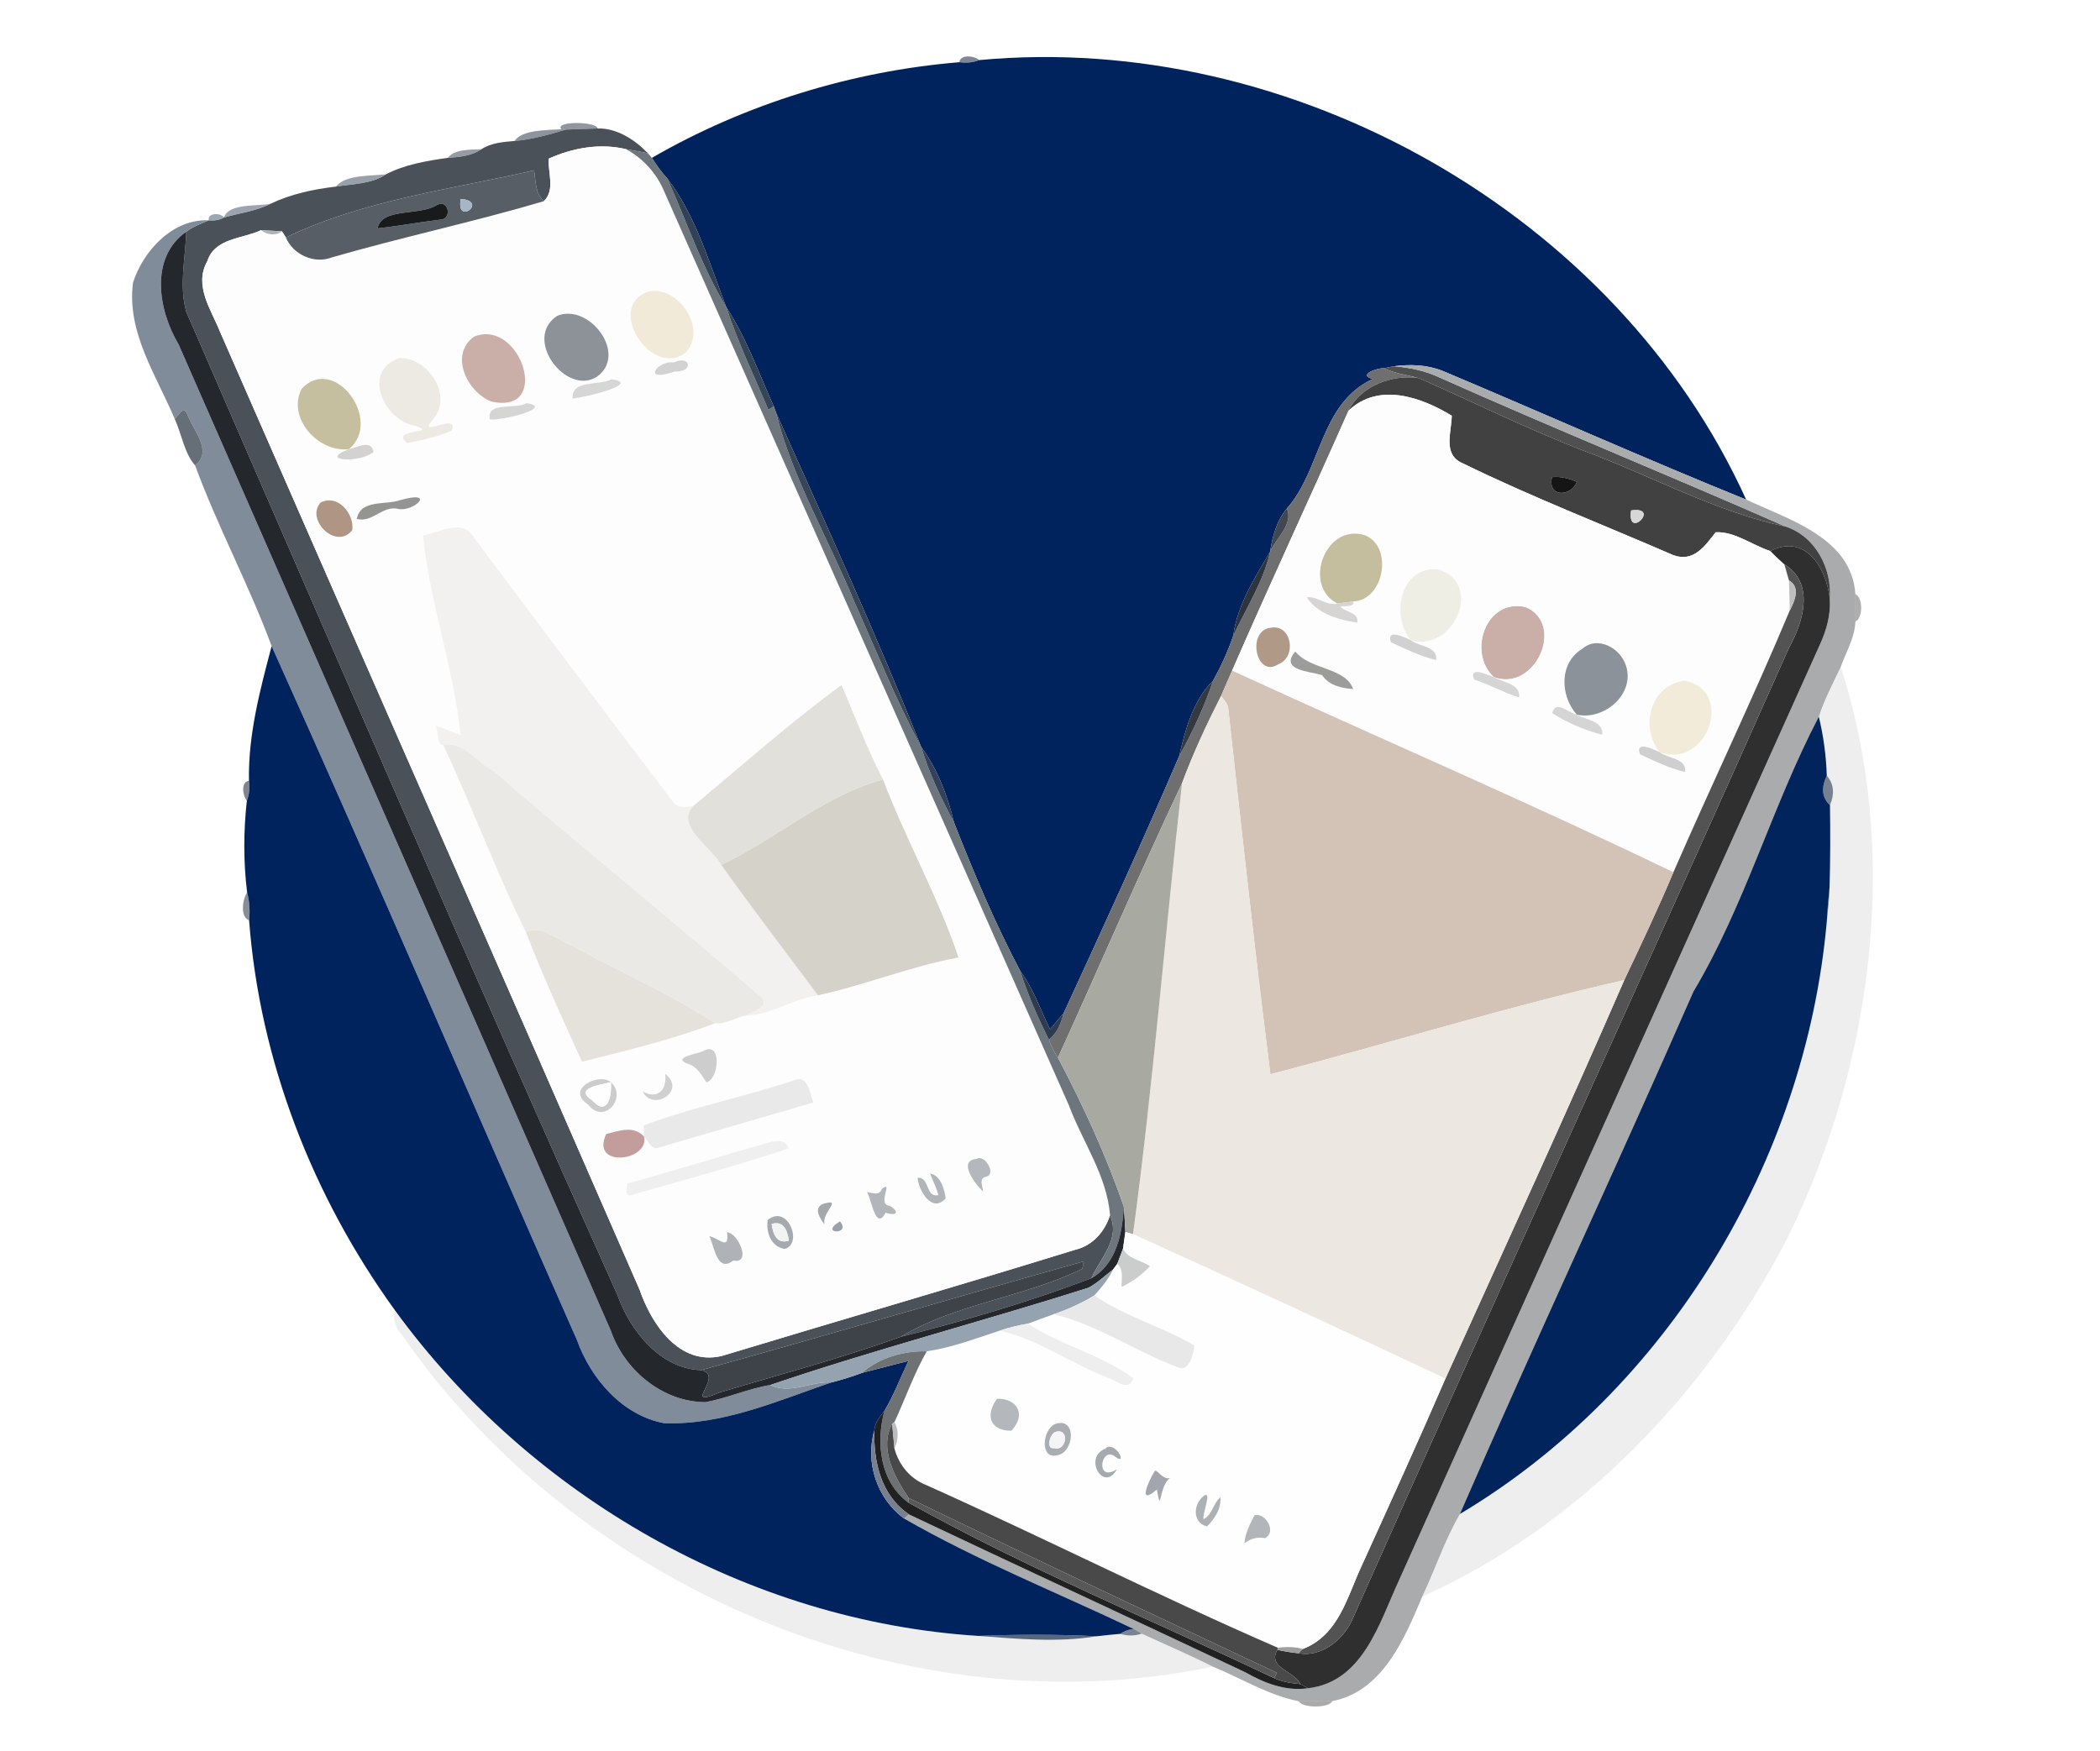 <svg xmlns="http://www.w3.org/2000/svg" width="506pt" height="422pt" viewBox="0 0 506 422"><g id="#00112d7f"><path fill="#00112d" opacity="0.50" d=" M 231.18 14.99 C 231.35 13.02 234.81 13.43 235.95 14.48 C 234.44 15.10 232.79 15.21 231.18 14.99 Z"></path></g><g id="#00235dff"><path fill="#00235d" opacity="1.00" d=" M 235.95 14.48 C 311.29 7.44 389.55 51.57 420.74 120.41 C 396.21 110.48 372.03 99.68 347.64 89.40 C 343.92 87.90 339.78 87.75 335.85 88.27 C 335.24 88.39 334.01 88.63 333.40 88.75 C 331.74 88.68 327.05 90.37 330.78 91.34 C 318.04 97.19 318.41 113.12 310.10 122.53 C 307.62 125.46 306.60 129.29 306.02 133.01 C 302.30 139.30 298.14 145.84 297.15 153.23 C 295.87 156.98 294.21 160.59 292.30 164.06 C 287.56 168.61 285.58 175.89 284.13 182.22 C 275.22 203.00 265.78 223.59 256.31 244.13 C 255.19 245.43 254.14 246.78 253.01 248.06 C 250.68 243.37 249.04 238.29 245.85 234.07 C 239.76 222.51 234.63 210.37 229.86 198.19 C 228.32 191.76 225.89 185.38 221.96 180.01 C 211.12 152.88 198.95 126.15 187.00 99.48 C 186.86 99.09 186.58 98.32 186.44 97.93 C 182.81 89.90 179.83 81.41 174.99 74.00 C 170.97 63.57 167.63 51.87 160.81 43.05 C 159.40 41.52 158.19 39.81 157.06 38.05 C 179.57 25.05 205.26 17.13 231.18 14.99 C 232.79 15.21 234.44 15.10 235.95 14.48 Z"></path></g><g id="#666d75b4"><path fill="#666d75" opacity="0.71" d=" M 135.26 31.16 C 133.44 29.10 143.83 29.25 144.01 30.96 C 141.43 31.03 138.86 31.13 136.30 31.24 L 135.26 31.16 Z"></path></g><g id="#747d87d0"><path fill="#747d87" opacity="0.82" d=" M 123.95 33.98 C 125.92 31.18 131.76 31.41 135.26 31.16 L 136.30 31.24 C 132.26 32.48 128.16 33.61 123.95 33.98 Z"></path></g><g id="#4b5158fe"><path fill="#4b5158" opacity="1.00" d=" M 136.30 31.24 C 138.86 31.13 141.43 31.03 144.01 30.96 C 148.60 30.83 153.01 33.69 156.10 36.92 C 154.36 36.57 152.62 36.24 150.88 35.96 C 144.63 34.45 138.02 35.62 132.22 38.23 C 131.98 41.70 133.84 45.70 131.05 48.49 C 128.93 46.58 129.10 43.68 128.69 41.05 C 108.64 45.68 87.76 48.14 68.88 57.23 C 68.64 56.86 68.17 56.11 67.93 55.74 C 66.67 55.68 64.15 55.55 62.89 55.48 C 58.39 57.61 51.75 57.32 49.96 62.94 C 46.62 68.82 50.91 74.68 53.03 79.99 C 86.69 156.96 120.58 233.85 154.13 310.87 C 157.00 319.16 163.64 329.18 173.85 326.81 C 202.26 318.20 230.78 309.95 259.14 301.18 C 263.28 300.21 266.23 296.79 267.47 292.84 C 270.02 298.77 265.12 303.11 262.98 308.06 C 248.08 313.71 232.54 318.29 217.04 322.18 C 230.44 314.14 246.79 312.64 260.79 305.79 C 260.87 305.35 261.03 304.46 261.11 304.01 C 230.34 312.63 199.71 321.68 168.93 330.21 C 159.21 329.96 151.80 320.72 148.80 312.16 C 113.43 233.47 79.26 154.24 44.87 75.13 C 43.12 68.85 44.68 62.22 44.88 55.85 C 46.50 54.60 48.44 53.91 50.30 53.10 C 51.57 53.21 52.86 53.05 53.98 52.41 C 57.72 51.34 61.72 50.88 65.21 49.10 C 70.09 46.76 75.58 45.59 80.95 44.97 C 85.00 44.31 89.54 44.36 93.05 41.99 C 97.59 39.62 102.87 38.76 107.90 38.04 C 110.68 37.85 113.64 37.58 116.01 35.96 C 118.33 34.42 121.24 34.21 123.95 33.98 C 128.16 33.61 132.26 32.48 136.30 31.24 Z"></path></g><g id="#fdfdfdff"><path fill="#fdfdfd" opacity="1.00" d=" M 132.22 38.23 C 138.02 35.62 144.63 34.45 150.88 35.96 C 154.94 38.19 158.15 41.71 159.97 45.99 C 192.47 119.47 225.07 192.90 257.55 266.39 C 260.84 275.20 266.68 283.24 267.47 292.84 C 266.23 296.79 263.28 300.21 259.14 301.18 C 230.78 309.95 202.26 318.20 173.85 326.81 C 163.64 329.18 157.00 319.16 154.13 310.87 C 120.58 233.85 86.69 156.96 53.03 79.99 C 50.91 74.68 46.62 68.82 49.96 62.94 C 51.75 57.32 58.39 57.61 62.89 55.48 C 64.32 56.59 66.43 56.93 67.93 55.74 C 68.17 56.11 68.64 56.86 68.88 57.23 C 70.62 61.37 75.72 63.69 79.94 62.04 C 96.87 57.14 114.17 53.49 131.05 48.49 C 133.84 45.70 131.98 41.70 132.22 38.23 M 156.29 70.27 C 145.70 73.67 156.70 91.17 165.08 85.08 C 170.71 79.43 163.40 68.69 156.29 70.27 M 134.26 76.12 C 125.87 81.61 136.42 95.52 143.82 90.80 C 151.42 85.41 141.97 72.93 134.26 76.12 M 114.26 81.12 C 108.17 85.44 112.53 94.41 118.28 96.73 C 133.15 100.27 125.48 76.63 114.26 81.12 M 96.28 86.29 C 86.95 89.41 92.54 101.54 100.30 102.70 C 105.73 104.61 93.78 103.23 98.10 106.78 C 101.74 106.08 105.43 105.31 108.84 103.78 C 110.76 99.14 100.23 105.88 104.22 101.20 C 109.44 95.45 103.06 86.08 96.28 86.29 M 162.32 87.36 C 158.60 86.71 154.26 92.43 162.59 89.52 C 167.04 89.85 166.66 85.43 162.32 87.36 M 72.69 93.69 C 69.05 100.68 76.71 109.18 84.10 108.24 C 92.34 101.31 80.56 85.30 72.69 93.69 M 147.34 91.41 C 144.29 93.04 137.69 91.41 137.97 96.05 C 141.53 95.69 154.69 92.39 147.34 91.41 M 126.85 97.16 C 124.45 98.74 117.18 96.66 118.00 101.06 C 120.99 101.49 133.82 98.15 126.85 97.16 M 84.10 108.24 C 76.27 111.20 87.08 111.66 90.00 108.89 C 89.38 105.79 86.04 107.87 84.10 108.24 M 96.41 120.54 C 92.82 121.80 86.88 120.28 85.97 125.06 C 89.80 126.05 92.17 121.76 95.89 122.64 C 99.65 123.50 105.41 117.98 96.41 120.54 M 77.25 121.11 C 73.51 125.30 81.07 132.67 84.88 127.76 C 85.42 124.01 81.56 118.97 77.25 121.11 M 101.93 129.06 C 103.55 145.30 109.31 160.89 110.97 177.13 C 108.94 176.49 107.05 175.50 105.01 174.91 C 105.65 176.23 105.18 179.58 106.81 179.56 C 113.68 194.22 119.86 210.86 126.70 224.60 C 130.77 235.20 135.55 245.54 140.24 255.89 C 150.91 253.20 162.04 250.53 172.33 246.60 C 174.78 246.94 177.26 245.21 179.72 244.72 C 185.76 244.69 191.07 240.68 197.09 239.86 C 208.49 237.39 219.42 232.90 230.94 230.76 C 226.13 216.27 218.26 202.34 212.77 187.88 C 208.97 180.52 206.02 172.72 202.77 165.10 C 190.38 174.14 178.92 184.40 167.12 194.18 C 165.30 194.63 163.13 194.89 162.00 193.00 C 146.00 171.99 130.10 150.84 114.31 129.70 C 111.51 124.65 105.97 128.37 101.93 129.06 M 169.32 253.37 C 167.85 254.03 161.84 254.87 165.65 256.36 C 167.93 256.95 168.98 259.06 170.23 260.84 C 173.29 260.16 174.01 250.51 169.32 253.37 M 160.28 258.82 C 160.74 262.67 158.50 265.06 154.86 263.06 C 157.35 268.06 165.53 262.85 160.28 258.82 M 141.75 266.25 C 145.62 271.21 151.22 264.41 147.19 260.82 C 144.62 258.41 135.94 262.39 141.75 266.25 M 191.34 260.37 C 179.36 264.33 166.92 266.82 155.10 271.24 C 155.12 271.90 155.15 273.23 155.17 273.89 C 156.26 274.83 156.87 277.34 158.69 276.59 C 171.12 272.97 183.54 269.34 195.96 265.72 C 195.18 263.54 194.61 258.82 191.34 260.37 M 146.07 273.30 C 142.12 281.66 156.60 279.88 155.17 273.89 C 152.63 271.17 149.16 272.55 146.07 273.30 M 185.33 275.35 C 173.90 278.53 162.58 282.11 151.14 285.26 C 150.85 286.89 150.58 288.92 152.89 287.79 C 165.30 284.28 177.79 280.87 190.01 276.77 C 189.33 274.64 187.10 274.76 185.33 275.35 M 235.31 279.31 C 230.56 279.72 235.10 285.52 236.84 287.14 C 236.85 285.84 235.72 283.98 237.64 283.58 C 240.19 283.04 237.25 278.03 235.31 279.31 M 224.09 282.83 C 224.78 284.56 225.64 286.22 226.10 288.03 C 222.91 288.70 224.11 283.62 221.09 283.85 C 221.35 287.00 224.64 292.54 227.87 288.79 C 227.54 286.60 226.63 283.20 224.09 282.83 M 212.52 286.47 C 211.91 288.25 210.26 287.54 208.90 287.29 C 210.07 289.21 210.98 296.81 213.40 292.25 C 215.94 293.15 216.97 292.14 214.36 290.61 C 211.16 290.30 215.45 284.38 212.52 286.47 M 198.21 290.18 C 195.91 291.35 197.71 293.73 198.69 295.16 C 197.82 292.20 203.44 288.63 198.21 290.18 M 184.98 294.01 C 184.53 296.97 185.75 300.43 189.01 301.00 C 193.56 299.98 189.93 290.06 184.98 294.01 M 202.39 294.36 C 197.11 297.47 205.30 297.74 202.39 294.36 M 175.18 296.99 C 175.73 301.49 173.43 298.51 170.92 297.92 C 172.18 300.56 172.79 306.85 176.69 303.79 C 181.23 304.71 177.80 297.02 175.18 296.99 Z"></path></g><g id="#6b747eb5"><path fill="#6b747e" opacity="0.71" d=" M 107.90 38.04 C 109.65 35.84 113.35 36.13 116.01 35.96 C 113.64 37.58 110.68 37.85 107.90 38.04 Z"></path></g><g id="#6d757dff"><path fill="#6d757d" opacity="1.00" d=" M 150.88 35.96 C 152.62 36.24 154.36 36.57 156.10 36.92 C 156.34 37.20 156.82 37.77 157.06 38.05 C 158.19 39.81 159.40 41.52 160.81 43.05 C 165.48 53.37 169.07 64.33 174.99 74.00 C 177.76 82.48 181.67 90.54 185.14 98.75 C 185.46 98.55 186.11 98.14 186.44 97.93 C 186.58 98.32 186.86 99.09 187.00 99.48 C 190.81 115.01 199.68 129.97 205.88 145.11 C 211.14 156.77 215.85 168.75 221.96 180.01 C 223.86 186.36 226.73 192.37 229.86 198.19 C 234.63 210.37 239.76 222.51 245.85 234.07 C 247.65 239.76 250.07 245.23 252.72 250.57 C 253.27 252.10 253.98 253.57 254.92 254.90 C 260.99 266.43 266.56 278.50 270.78 290.81 C 270.40 297.21 269.09 304.54 262.98 308.06 C 265.12 303.11 270.02 298.77 267.47 292.84 C 266.68 283.24 260.84 275.20 257.55 266.39 C 225.07 192.90 192.47 119.47 159.97 45.99 C 158.15 41.71 154.94 38.19 150.88 35.96 Z"></path></g><g id="#575e66ff"><path fill="#575e66" opacity="1.00" d=" M 68.88 57.23 C 87.76 48.14 108.64 45.68 128.69 41.05 C 129.10 43.68 128.93 46.58 131.05 48.49 C 114.17 53.49 96.87 57.14 79.94 62.04 C 75.72 63.69 70.62 61.37 68.88 57.23 M 111.03 47.94 C 109.74 54.55 117.80 48.51 111.03 47.94 M 105.33 49.38 C 101.08 52.12 91.90 49.95 90.99 55.04 C 96.02 54.48 100.99 53.56 105.93 52.96 C 109.09 52.98 108.13 47.93 105.33 49.38 Z"></path></g><g id="#75808cc0"><path fill="#75808c" opacity="0.75" d=" M 80.95 44.97 C 83.23 42.06 89.21 42.46 93.05 41.99 C 89.54 44.36 85.00 44.31 80.95 44.97 Z"></path></g><g id="#324156ff"><path fill="#324156" opacity="1.00" d=" M 160.81 43.05 C 167.63 51.87 170.97 63.57 174.99 74.00 C 169.07 64.33 165.48 53.37 160.81 43.05 Z"></path></g><g id="#a7b6c7ff"><path fill="#a7b6c7" opacity="1.00" d=" M 111.03 47.94 C 117.80 48.51 109.74 54.55 111.03 47.94 Z"></path></g><g id="#828e9bca"><path fill="#828e9b" opacity="0.79" d=" M 53.98 52.41 C 55.11 48.92 61.84 49.78 65.21 49.10 C 61.72 50.88 57.72 51.34 53.98 52.41 Z"></path></g><g id="#181a1cff"><path fill="#181a1c" opacity="1.00" d=" M 105.33 49.38 C 108.13 47.93 109.09 52.98 105.93 52.96 C 100.99 53.56 96.02 54.48 90.99 55.04 C 91.90 49.95 101.08 52.12 105.33 49.38 Z"></path></g><g id="#8e9aa9dc"><path fill="#8e9aa9" opacity="0.86" d=" M 50.30 53.10 C 49.94 51.24 53.16 51.24 53.98 52.41 C 52.86 53.05 51.57 53.21 50.30 53.10 Z"></path></g><g id="#818c9bfd"><path fill="#818c9b" opacity="1.00" d=" M 32.05 68.10 C 34.55 60.37 41.69 52.69 50.30 53.10 C 48.44 53.91 46.50 54.60 44.88 55.85 C 35.99 62.08 38.12 74.76 43.03 82.99 C 77.74 162.24 112.54 241.45 147.19 320.73 C 150.50 330.25 159.65 337.88 169.98 337.93 C 175.29 336.95 180.28 334.67 185.62 333.79 C 190.35 336.15 195.33 332.86 200.25 333.19 C 187.24 337.67 174.02 343.51 160.01 343.00 C 149.95 341.10 142.38 332.31 139.03 322.99 C 114.42 267.27 90.49 211.25 65.45 155.72 C 59.98 140.91 52.43 126.93 47.00 112.14 C 51.43 108.82 46.50 103.59 45.12 99.82 C 44.15 97.61 43.03 100.16 42.11 101.01 C 37.68 90.44 30.49 80.16 32.05 68.10 Z"></path></g><g id="#afb3b6ff"><path fill="#afb3b6" opacity="1.00" d=" M 62.89 55.48 C 64.15 55.55 66.67 55.68 67.93 55.74 C 66.43 56.93 64.32 56.59 62.89 55.48 Z"></path></g><g id="#24272bff"><path fill="#24272b" opacity="1.00" d=" M 43.03 82.99 C 38.12 74.76 35.99 62.08 44.88 55.85 C 44.68 62.22 43.12 68.85 44.87 75.13 C 79.26 154.24 113.43 233.47 148.80 312.16 C 151.80 320.72 159.21 329.96 168.93 330.21 C 174.91 331.56 163.67 339.78 173.54 335.53 C 188.04 331.22 202.80 327.30 217.04 322.18 C 232.54 318.29 248.08 313.71 262.98 308.06 C 269.09 304.54 270.40 297.21 270.78 290.81 C 270.97 292.85 271.05 294.89 271.15 296.94 C 270.98 298.26 270.79 299.58 270.60 300.90 C 270.14 302.14 269.68 303.37 269.21 304.60 C 268.96 304.94 268.45 305.62 268.20 305.96 C 266.25 307.42 264.49 309.16 262.34 310.33 C 236.88 318.45 210.93 325.19 185.62 333.79 C 180.28 334.67 175.29 336.95 169.98 337.93 C 159.65 337.88 150.50 330.25 147.19 320.73 C 112.54 241.45 77.74 162.24 43.03 82.99 Z"></path></g><g id="#f2ead8ff"><path fill="#f2ead8" opacity="1.00" d=" M 156.29 70.27 C 163.40 68.69 170.71 79.43 165.08 85.08 C 156.70 91.17 145.70 73.67 156.29 70.27 Z"></path></g><g id="#364458ff"><path fill="#364458" opacity="1.00" d=" M 174.99 74.00 C 179.83 81.41 182.81 89.90 186.44 97.93 C 186.11 98.14 185.46 98.55 185.14 98.75 C 181.67 90.54 177.76 82.48 174.99 74.00 Z"></path></g><g id="#8d9299ff"><path fill="#8d9299" opacity="1.00" d=" M 134.26 76.12 C 141.97 72.93 151.42 85.41 143.82 90.80 C 136.42 95.52 125.87 81.61 134.26 76.12 Z"></path></g><g id="#c9afa8ff"><path fill="#c9afa8" opacity="1.00" d=" M 114.26 81.12 C 125.48 76.63 133.15 100.27 118.28 96.73 C 112.53 94.41 108.17 85.44 114.26 81.12 Z"></path><path fill="#c9afa8" opacity="1.00" d=" M 359.92 163.18 C 353.48 157.13 358.10 144.07 367.63 146.31 C 377.35 150.52 369.77 166.91 359.92 163.18 Z"></path></g><g id="#eceae3ff"><path fill="#eceae3" opacity="1.00" d=" M 96.28 86.29 C 103.06 86.08 109.44 95.45 104.22 101.20 C 100.23 105.88 110.76 99.14 108.84 103.78 C 105.43 105.31 101.74 106.08 98.10 106.78 C 93.78 103.23 105.73 104.61 100.30 102.70 C 92.54 101.54 86.95 89.41 96.28 86.29 Z"></path></g><g id="#d2d2d2ff"><path fill="#d2d2d2" opacity="1.00" d=" M 162.32 87.36 C 166.66 85.43 167.04 89.85 162.59 89.52 C 154.26 92.43 158.60 86.71 162.32 87.36 Z"></path></g><g id="#505050ff"><path fill="#505050" opacity="1.00" d=" M 333.40 88.75 C 334.01 88.63 335.24 88.39 335.85 88.27 C 339.68 88.59 343.50 89.36 346.98 91.03 C 374.57 103.36 402.59 114.71 430.23 126.91 C 413.25 123.31 397.66 114.55 381.38 108.56 C 367.96 103.36 355.05 96.92 341.88 91.13 C 339.02 90.37 336.09 90.00 333.40 88.75 Z"></path></g><g id="#aaabacfd"><path fill="#aaabac" opacity="1.00" d=" M 335.85 88.27 C 339.78 87.75 343.92 87.90 347.64 89.40 C 372.03 99.68 396.21 110.48 420.74 120.41 C 431.16 125.27 446.18 129.68 447.06 143.19 C 447.06 144.85 447.06 148.15 447.06 149.81 C 446.94 153.69 444.80 157.12 443.54 160.71 C 441.66 164.66 439.61 168.55 438.25 172.72 C 426.96 194.28 420.53 218.02 408.02 239.00 C 389.58 281.10 370.07 322.73 351.76 364.89 C 348.09 371.20 345.81 378.20 342.69 384.79 C 338.42 394.98 333.07 407.67 321.02 409.98 C 318.33 410.00 315.64 410.01 312.96 410.02 C 305.71 408.61 299.09 404.48 292.26 401.68 C 286.63 398.83 280.82 396.36 275.10 393.72 C 274.61 393.44 273.64 392.87 273.15 392.59 C 254.69 383.79 235.56 376.16 217.83 365.96 C 218.12 365.71 218.70 365.22 218.99 364.97 C 245.94 377.75 273.02 390.26 299.99 403.00 C 304.63 405.62 309.71 407.66 315.19 406.88 C 328.36 405.37 332.32 391.25 337.03 381.01 C 370.79 305.78 404.69 230.61 438.49 155.40 C 440.09 151.90 441.16 148.15 440.89 144.25 C 441.45 136.99 437.41 129.25 430.23 126.91 C 402.59 114.71 374.57 103.36 346.98 91.03 C 343.50 89.36 339.68 88.59 335.85 88.27 Z"></path></g><g id="#6e6f6eff"><path fill="#6e6f6e" opacity="1.00" d=" M 330.78 91.34 C 327.05 90.37 331.74 88.68 333.40 88.75 C 336.09 90.00 339.02 90.37 341.88 91.13 C 335.52 90.15 327.81 93.01 324.93 98.98 C 315.69 119.90 306.00 140.65 296.88 161.63 C 295.97 163.65 295.11 165.69 294.22 167.72 C 290.74 174.57 287.49 181.56 284.81 188.76 C 274.48 210.64 264.95 232.89 254.92 254.90 C 253.98 253.57 253.27 252.10 252.72 250.57 C 254.76 248.98 255.68 246.56 256.31 244.13 C 265.78 223.59 275.22 203.00 284.13 182.22 C 287.35 176.42 290.17 170.35 292.30 164.06 C 294.21 160.59 295.87 156.98 297.15 153.23 C 300.24 146.58 304.40 140.23 306.02 133.01 C 307.46 129.67 311.69 126.42 310.10 122.53 C 318.41 113.12 318.04 97.19 330.78 91.34 Z"></path></g><g id="#c5bf9fff"><path fill="#c5bf9f" opacity="1.00" d=" M 72.69 93.69 C 80.56 85.30 92.34 101.31 84.10 108.24 C 76.71 109.18 69.05 100.68 72.69 93.69 Z"></path></g><g id="#d6d6d6ff"><path fill="#d6d6d6" opacity="1.00" d=" M 147.34 91.41 C 154.69 92.39 141.53 95.69 137.97 96.05 C 137.69 91.41 144.29 93.04 147.34 91.41 Z"></path></g><g id="#414141ff"><path fill="#414141" opacity="1.00" d=" M 324.93 98.98 C 327.81 93.01 335.52 90.15 341.88 91.13 C 355.05 96.92 367.96 103.36 381.38 108.56 C 397.66 114.55 413.25 123.31 430.23 126.91 C 437.41 129.25 441.45 136.99 440.89 144.25 C 440.05 136.86 434.98 128.49 426.57 132.81 C 422.21 131.39 417.96 128.04 413.39 128.28 C 410.93 131.46 408.12 135.61 403.19 133.80 C 386.25 126.43 368.95 119.74 352.36 111.62 C 347.59 109.52 349.72 104.30 349.81 100.20 C 342.46 95.69 332.14 92.08 324.93 98.98 M 373.97 114.99 C 372.76 119.84 378.48 119.84 379.95 116.13 C 378.06 115.31 376.04 114.78 373.97 114.99 M 393.02 123.02 C 391.93 130.34 400.34 121.93 393.02 123.02 Z"></path></g><g id="#fefdfdff"><path fill="#fefdfd" opacity="1.00" d=" M 324.93 98.98 C 332.14 92.08 342.46 95.69 349.81 100.20 C 349.72 104.30 347.59 109.52 352.36 111.62 C 368.95 119.74 386.25 126.43 403.19 133.80 C 408.12 135.61 410.93 131.46 413.39 128.28 C 417.96 128.04 422.21 131.39 426.57 132.81 C 427.66 133.90 428.77 134.98 429.94 136.01 C 430.32 137.30 430.69 138.59 431.06 139.89 C 431.11 141.70 431.20 145.32 431.25 147.12 C 422.37 168.36 412.40 189.12 403.21 210.22 C 368.12 193.28 332.29 177.90 296.88 161.63 C 306.00 140.65 315.69 119.90 324.93 98.98 M 322.23 145.44 C 319.61 146.11 317.50 143.66 314.87 143.94 C 317.33 147.90 322.61 149.42 327.04 150.06 C 327.41 147.79 324.86 147.63 323.46 146.64 C 321.61 145.50 326.75 146.86 326.04 144.96 C 333.54 144.65 335.75 131.79 328.94 129.02 C 319.38 125.91 313.72 141.12 322.23 145.44 M 339.90 154.28 C 350.21 157.33 357.51 140.79 346.71 137.26 C 337.60 136.16 334.90 148.20 339.90 154.28 M 359.92 163.18 C 369.77 166.91 377.35 150.52 367.63 146.31 C 358.10 144.07 353.48 157.13 359.92 163.18 M 306.29 151.27 C 300.24 151.82 302.59 163.64 308.04 160.08 C 312.54 158.30 311.25 150.44 306.29 151.27 M 335.16 154.80 C 338.69 156.41 342.22 158.18 346.03 159.06 C 346.47 155.73 341.93 155.87 339.90 154.28 C 338.38 153.56 333.90 151.41 335.16 154.80 M 381.31 156.33 C 375.64 159.71 375.87 167.59 379.91 172.22 C 386.50 173.73 394.12 167.23 391.75 160.34 C 390.42 156.23 385.01 153.13 381.31 156.33 M 312.10 157.02 C 308.23 161.59 315.51 161.75 318.56 162.71 C 320.20 165.18 323.24 165.88 326.04 166.06 C 324.23 160.84 315.73 161.49 312.10 157.02 M 355.17 163.75 C 358.88 164.97 362.31 166.93 366.03 168.09 C 366.45 164.75 362.09 164.50 359.92 163.18 C 358.36 162.65 353.93 160.41 355.17 163.75 M 399.87 181.27 C 411.49 185.53 418.02 166.29 405.92 164.05 C 397.62 165.08 395.08 175.14 399.87 181.27 M 373.99 171.87 C 377.69 174.19 381.79 176.00 386.04 177.06 C 386.43 173.72 382.07 173.55 379.91 172.22 C 377.89 171.82 374.86 168.54 373.99 171.87 M 395.16 181.80 C 398.69 183.41 402.22 185.18 406.03 186.06 C 406.47 182.72 401.90 182.86 399.87 181.27 C 398.35 180.54 393.90 178.42 395.16 181.80 Z"></path></g><g id="#d5d5d4ff"><path fill="#d5d5d4" opacity="1.00" d=" M 126.85 97.16 C 133.82 98.15 120.99 101.49 118.00 101.06 C 117.18 96.66 124.45 98.74 126.85 97.16 Z"></path></g><g id="#5c646eee"><path fill="#5c646e" opacity="0.93" d=" M 42.11 101.01 C 43.03 100.16 44.15 97.61 45.12 99.82 C 46.50 103.59 51.43 108.82 47.00 112.14 C 44.42 109.29 43.78 104.62 42.11 101.01 Z"></path></g><g id="#374559ff"><path fill="#374559" opacity="1.00" d=" M 205.88 145.11 C 199.68 129.97 190.81 115.01 187.00 99.48 C 198.95 126.15 211.12 152.88 221.96 180.01 C 215.85 168.75 211.14 156.77 205.88 145.11 Z"></path></g><g id="#d3d2d1ff"><path fill="#d3d2d1" opacity="1.00" d=" M 84.10 108.24 C 86.04 107.87 89.38 105.79 90.00 108.89 C 87.08 111.66 76.27 111.20 84.10 108.24 Z"></path></g><g id="#151515ff"><path fill="#151515" opacity="1.00" d=" M 373.97 114.99 C 376.04 114.78 378.06 115.31 379.95 116.13 C 378.48 119.84 372.76 119.84 373.97 114.99 Z"></path></g><g id="#949493ff"><path fill="#949493" opacity="1.00" d=" M 96.41 120.54 C 105.41 117.98 99.65 123.50 95.89 122.64 C 92.17 121.76 89.80 126.05 85.97 125.06 C 86.88 120.28 92.82 121.80 96.41 120.54 Z"></path></g><g id="#af9684ff"><path fill="#af9684" opacity="1.00" d=" M 77.25 121.11 C 81.56 118.97 85.42 124.01 84.88 127.76 C 81.07 132.67 73.51 125.30 77.25 121.11 Z"></path></g><g id="#414751ff"><path fill="#414751" opacity="1.00" d=" M 306.02 133.01 C 306.60 129.29 307.62 125.46 310.10 122.53 C 311.69 126.42 307.46 129.67 306.02 133.01 Z"></path></g><g id="#d7d7d7ff"><path fill="#d7d7d7" opacity="1.00" d=" M 393.02 123.02 C 400.34 121.93 391.93 130.34 393.02 123.02 Z"></path></g><g id="#f2f1efff"><path fill="#f2f1ef" opacity="1.00" d=" M 101.93 129.06 C 105.97 128.37 111.51 124.65 114.31 129.70 C 130.10 150.84 146.00 171.99 162.00 193.00 C 163.13 194.89 165.30 194.63 167.12 194.18 C 162.42 198.88 171.66 204.45 173.80 208.46 C 181.35 219.09 189.29 229.42 197.09 239.86 C 191.07 240.68 185.76 244.69 179.72 244.72 C 181.28 243.79 185.37 242.83 183.59 240.47 C 162.31 222.02 140.34 204.36 119.05 185.93 C 115.15 183.95 111.65 178.44 106.81 179.56 C 105.18 179.58 105.65 176.23 105.01 174.91 C 107.05 175.50 108.94 176.49 110.97 177.13 C 109.31 160.89 103.55 145.30 101.93 129.06 Z"></path></g><g id="#c5be9eff"><path fill="#c5be9e" opacity="1.00" d=" M 322.23 145.44 C 313.72 141.12 319.38 125.91 328.94 129.02 C 335.75 131.79 333.54 144.65 326.04 144.96 C 324.77 145.12 323.49 145.28 322.23 145.44 Z"></path></g><g id="#2f2f2fff"><path fill="#2f2f2f" opacity="1.00" d=" M 426.57 132.81 C 434.98 128.49 440.05 136.86 440.89 144.25 C 441.16 148.15 440.09 151.90 438.49 155.40 C 404.69 230.61 370.79 305.78 337.03 381.01 C 332.32 391.25 328.36 405.37 315.19 406.88 C 314.72 406.63 313.79 406.12 313.32 405.87 C 311.78 402.67 305.27 401.91 307.80 397.62 C 309.46 398.00 311.15 398.27 312.86 398.45 C 318.25 399.47 323.45 395.36 325.68 390.70 C 360.48 312.34 396.25 234.39 431.10 156.05 C 434.52 149.91 437.34 140.51 429.94 136.01 C 428.77 134.98 427.66 133.90 426.57 132.81 Z"></path></g><g id="#2e343dff"><path fill="#2e343d" opacity="1.00" d=" M 297.15 153.23 C 298.14 145.84 302.30 139.30 306.02 133.01 C 304.40 140.23 300.24 146.58 297.15 153.23 Z"></path></g><g id="#535353ff"><path fill="#535353" opacity="1.00" d=" M 429.94 136.01 C 437.34 140.51 434.52 149.91 431.10 156.05 C 396.25 234.39 360.48 312.34 325.68 390.70 C 323.45 395.36 318.25 399.47 312.86 398.45 C 313.12 398.19 313.66 397.67 313.92 397.41 C 322.66 394.04 324.64 384.66 328.19 377.16 C 334.97 362.23 341.76 347.31 348.28 332.26 C 362.75 300.30 377.38 268.38 391.37 236.21 C 395.45 227.61 399.52 218.99 403.21 210.22 C 412.40 189.12 422.37 168.36 431.25 147.12 C 432.53 144.74 433.82 141.46 431.06 139.89 C 430.69 138.59 430.32 137.30 429.94 136.01 Z"></path></g><g id="#efeee5ff"><path fill="#efeee5" opacity="1.00" d=" M 339.90 154.28 C 334.90 148.20 337.60 136.16 346.71 137.26 C 357.51 140.79 350.21 157.33 339.90 154.28 Z"></path></g><g id="#bfbfbfff"><path fill="#bfbfbf" opacity="1.00" d=" M 431.06 139.89 C 433.82 141.46 432.53 144.74 431.25 147.12 C 431.20 145.32 431.11 141.70 431.06 139.89 Z"></path></g><g id="#4747476f"><path fill="#474747" opacity="0.44" d=" M 447.06 143.19 C 448.92 144.04 448.92 148.96 447.06 149.81 C 447.06 148.15 447.06 144.85 447.06 143.19 Z"></path></g><g id="#d6d5d4ff"><path fill="#d6d5d4" opacity="1.00" d=" M 314.87 143.94 C 317.50 143.66 319.61 146.11 322.23 145.44 C 323.49 145.28 324.77 145.12 326.04 144.96 C 326.75 146.86 321.61 145.50 323.46 146.64 C 324.86 147.63 327.41 147.79 327.04 150.06 C 322.61 149.42 317.33 147.90 314.87 143.94 Z"></path></g><g id="#b19988ff"><path fill="#b19988" opacity="1.00" d=" M 306.29 151.27 C 311.25 150.44 312.54 158.30 308.04 160.08 C 302.59 163.64 300.24 151.82 306.29 151.27 Z"></path></g><g id="#d1d1d1ff"><path fill="#d1d1d1" opacity="1.00" d=" M 335.16 154.80 C 333.90 151.41 338.38 153.56 339.90 154.28 C 341.93 155.87 346.47 155.73 346.03 159.06 C 342.22 158.18 338.69 156.41 335.16 154.80 Z"></path></g><g id="#8c9299ff"><path fill="#8c9299" opacity="1.00" d=" M 381.31 156.33 C 385.01 153.13 390.42 156.23 391.75 160.34 C 394.12 167.23 386.50 173.73 379.91 172.22 C 375.87 167.59 375.64 159.71 381.31 156.33 Z"></path></g><g id="#01235dfe"><path fill="#01235d" opacity="1.00" d=" M 65.45 155.72 C 90.49 211.25 114.42 267.27 139.03 322.99 C 142.38 332.31 149.95 341.10 160.01 343.00 C 174.02 343.51 187.24 337.67 200.25 333.19 C 202.80 332.57 205.29 331.76 207.75 330.86 C 211.47 329.94 215.16 328.90 218.89 328.00 C 216.98 332.01 215.39 336.21 213.11 340.03 C 212.00 341.43 210.80 342.88 210.67 344.75 C 208.41 352.49 211.34 361.22 217.83 365.96 C 235.56 376.16 254.69 383.79 273.15 392.59 C 271.97 392.70 270.90 393.09 269.93 393.77 C 268.04 393.94 266.16 394.12 264.28 394.35 C 254.78 393.87 245.27 393.90 235.77 394.27 C 180.24 390.77 127.78 360.61 95.17 315.80 C 75.32 288.38 62.58 255.65 60.02 221.81 C 60.28 219.49 60.12 217.24 59.54 215.06 C 58.64 207.78 58.67 200.23 59.48 192.95 C 60.10 191.44 60.20 189.79 59.99 188.19 C 59.77 177.14 62.64 166.32 65.45 155.72 Z"></path></g><g id="#9c9c9bff"><path fill="#9c9c9b" opacity="1.00" d=" M 312.10 157.02 C 315.73 161.49 324.23 160.84 326.04 166.06 C 323.24 165.88 320.20 165.18 318.56 162.71 C 315.51 161.75 308.23 161.59 312.10 157.02 Z"></path></g><g id="#00010111"><path fill="#000101" opacity="0.07" d=" M 438.25 172.72 C 439.61 168.55 441.66 164.66 443.54 160.71 C 457.93 205.19 451.41 256.59 430.57 298.61 C 411.44 335.47 380.61 367.81 342.69 384.79 C 345.81 378.20 348.09 371.20 351.76 364.89 C 401.72 335.09 434.99 280.00 440.16 222.22 C 440.45 219.40 440.80 216.61 440.84 213.78 C 441.03 207.21 441.03 200.63 440.94 194.06 C 442.11 191.22 441.85 188.84 440.17 186.94 C 440.02 182.14 439.37 177.38 438.25 172.72 Z"></path></g><g id="#d3c2b6ff"><path fill="#d3c2b6" opacity="1.00" d=" M 294.22 167.72 C 295.11 165.69 295.97 163.65 296.88 161.63 C 332.29 177.90 368.12 193.28 403.21 210.22 C 399.52 218.99 395.45 227.61 391.37 236.21 C 362.69 242.72 334.55 251.49 306.11 258.91 C 302.41 229.69 299.20 200.32 295.98 171.01 C 295.93 169.68 294.94 168.73 294.22 167.72 Z"></path></g><g id="#d5d5d5ff"><path fill="#d5d5d5" opacity="1.00" d=" M 355.17 163.75 C 353.93 160.41 358.36 162.65 359.92 163.18 C 362.09 164.50 366.45 164.75 366.03 168.09 C 362.31 166.93 358.88 164.97 355.17 163.75 Z"></path><path fill="#d5d5d5" opacity="1.00" d=" M 373.99 171.87 C 374.86 168.54 377.89 171.82 379.91 172.22 C 382.07 173.55 386.43 173.72 386.04 177.06 C 381.79 176.00 377.69 174.19 373.99 171.87 Z"></path></g><g id="#333841ff"><path fill="#333841" opacity="1.00" d=" M 284.13 182.22 C 285.58 175.89 287.56 168.61 292.30 164.06 C 290.17 170.35 287.35 176.42 284.13 182.22 Z"></path></g><g id="#f2ebd9ff"><path fill="#f2ebd9" opacity="1.00" d=" M 399.87 181.27 C 395.08 175.14 397.62 165.08 405.92 164.05 C 418.02 166.29 411.49 185.53 399.87 181.27 Z"></path></g><g id="#e2e0daff"><path fill="#e2e0da" opacity="1.00" d=" M 167.12 194.18 C 178.92 184.40 190.38 174.14 202.77 165.10 C 206.02 172.72 208.97 180.52 212.77 187.88 C 198.52 191.75 187.05 202.17 173.80 208.46 C 171.66 204.45 162.42 198.88 167.12 194.18 Z"></path></g><g id="#ede7e1ff"><path fill="#ede7e1" opacity="1.00" d=" M 294.22 167.72 C 294.94 168.73 295.93 169.68 295.98 171.01 C 299.20 200.32 302.41 229.69 306.11 258.91 C 334.55 251.49 362.69 242.72 391.37 236.21 C 377.38 268.38 362.75 300.30 348.28 332.26 C 323.27 320.50 298.17 308.86 273.00 297.44 C 277.87 261.34 280.73 224.97 284.81 188.76 C 287.49 181.56 290.74 174.57 294.22 167.72 Z"></path></g><g id="#01245dfe"><path fill="#01245d" opacity="1.00" d=" M 438.25 172.72 C 439.37 177.38 440.02 182.14 440.17 186.94 C 438.76 189.90 439.02 192.27 440.94 194.06 C 441.03 200.63 441.03 207.21 440.84 213.78 C 440.54 216.57 440.31 219.40 440.16 222.22 C 434.99 280.00 401.72 335.09 351.76 364.89 C 370.07 322.73 389.58 281.10 408.02 239.00 C 420.53 218.02 426.96 194.28 438.25 172.72 Z"></path></g><g id="#ebe9e6ff"><path fill="#ebe9e6" opacity="1.00" d=" M 106.81 179.56 C 111.65 178.44 115.15 183.95 119.05 185.93 C 140.34 204.36 162.31 222.02 183.59 240.47 C 185.37 242.83 181.28 243.79 179.72 244.72 C 177.26 245.21 174.78 246.94 172.33 246.60 C 161.47 239.44 149.37 234.32 138.02 227.97 C 134.38 226.70 130.84 222.90 126.70 224.60 C 119.86 210.86 113.68 194.22 106.81 179.56 Z"></path></g><g id="#33425aff"><path fill="#33425a" opacity="1.00" d=" M 221.96 180.01 C 225.89 185.38 228.32 191.76 229.86 198.19 C 226.73 192.37 223.86 186.36 221.96 180.01 Z"></path></g><g id="#cfcfcfff"><path fill="#cfcfcf" opacity="1.00" d=" M 395.16 181.80 C 393.90 178.42 398.35 180.54 399.87 181.27 C 401.90 182.86 406.47 182.72 406.03 186.06 C 402.22 185.18 398.69 183.41 395.16 181.80 Z"></path></g><g id="#00112d87"><path fill="#00112d" opacity="0.53" d=" M 440.17 186.94 C 441.85 188.84 442.11 191.22 440.94 194.06 C 439.02 192.27 438.76 189.90 440.17 186.94 Z"></path></g><g id="#00112e82"><path fill="#00112e" opacity="0.51" d=" M 59.48 192.95 C 58.43 191.82 58.01 188.34 59.99 188.19 C 60.20 189.79 60.10 191.44 59.48 192.95 Z"></path></g><g id="#d5d2caff"><path fill="#d5d2ca" opacity="1.00" d=" M 173.80 208.46 C 187.05 202.17 198.52 191.75 212.77 187.88 C 218.26 202.34 226.13 216.27 230.94 230.76 C 219.42 232.90 208.49 237.39 197.09 239.86 C 189.29 229.42 181.35 219.09 173.80 208.46 Z"></path></g><g id="#a8aaa1ff"><path fill="#a8aaa1" opacity="1.00" d=" M 254.92 254.90 C 264.95 232.89 274.48 210.64 284.81 188.76 C 280.73 224.97 277.87 261.34 273.00 297.44 C 272.53 297.31 271.61 297.06 271.15 296.94 C 271.05 294.89 270.97 292.85 270.78 290.81 C 266.56 278.50 260.99 266.43 254.92 254.90 Z"></path></g><g id="#00112e89"><path fill="#00112e" opacity="0.54" d=" M 440.16 222.22 C 440.31 219.40 440.54 216.57 440.84 213.78 C 440.80 216.61 440.45 219.40 440.16 222.22 Z"></path></g><g id="#00102b79"><path fill="#00102b" opacity="0.47" d=" M 59.54 215.06 C 60.12 217.24 60.28 219.49 60.02 221.81 C 57.81 220.95 58.42 216.80 59.54 215.06 Z"></path></g><g id="#e5e2dbff"><path fill="#e5e2db" opacity="1.00" d=" M 126.70 224.60 C 130.84 222.90 134.38 226.70 138.02 227.97 C 149.37 234.32 161.47 239.44 172.33 246.60 C 162.04 250.53 150.91 253.20 140.24 255.89 C 135.55 245.54 130.77 235.20 126.70 224.60 Z"></path></g><g id="#2f3b4fff"><path fill="#2f3b4f" opacity="1.00" d=" M 245.85 234.07 C 249.04 238.29 250.68 243.37 253.01 248.06 C 254.14 246.78 255.19 245.43 256.31 244.13 C 255.68 246.56 254.76 248.98 252.72 250.57 C 250.07 245.23 247.65 239.76 245.85 234.07 Z"></path></g><g id="#cdcdcdff"><path fill="#cdcdcd" opacity="1.00" d=" M 169.32 253.37 C 174.01 250.51 173.29 260.16 170.23 260.84 C 168.98 259.06 167.93 256.95 165.65 256.36 C 161.84 254.87 167.85 254.03 169.32 253.37 Z"></path></g><g id="#d0d0d0ff"><path fill="#d0d0d0" opacity="1.00" d=" M 160.28 258.82 C 165.53 262.85 157.35 268.06 154.86 263.06 C 158.50 265.06 160.74 262.67 160.28 258.82 Z"></path></g><g id="#ccccccff"><path fill="#cccccc" opacity="1.00" d=" M 141.75 266.25 C 135.94 262.39 144.62 258.41 147.19 260.82 C 144.64 261.45 138.13 262.24 142.76 265.24 C 146.37 269.22 147.49 264.14 147.19 260.82 C 151.22 264.41 145.62 271.21 141.75 266.25 Z"></path></g><g id="#e9e9e9ff"><path fill="#e9e9e9" opacity="1.00" d=" M 191.34 260.37 C 194.61 258.82 195.18 263.54 195.96 265.72 C 183.54 269.34 171.12 272.97 158.69 276.59 C 156.87 277.34 156.26 274.83 155.17 273.89 C 155.15 273.23 155.12 271.90 155.10 271.24 C 166.92 266.82 179.36 264.33 191.34 260.37 Z"></path></g><g id="#fefefeff"><path fill="#fefefe" opacity="1.00" d=" M 142.76 265.24 C 138.13 262.24 144.64 261.45 147.19 260.82 C 147.49 264.14 146.37 269.22 142.76 265.24 Z"></path><path fill="#fefefe" opacity="1.00" d=" M 271.15 296.94 C 271.61 297.06 272.53 297.31 273.00 297.44 C 298.17 308.86 323.27 320.50 348.28 332.26 C 341.76 347.31 334.97 362.23 328.19 377.16 C 324.64 384.66 322.66 394.04 313.92 397.41 C 311.97 396.87 309.93 396.85 307.94 397.14 C 279.36 384.73 251.54 370.63 223.11 357.88 C 219.29 356.38 216.55 353.03 215.52 349.09 C 216.42 347.09 216.67 344.72 215.51 342.76 C 218.14 337.08 220.21 331.13 223.30 325.67 C 229.34 324.79 235.08 322.60 240.86 320.70 C 250.18 322.75 258.10 328.69 266.98 332.06 C 269.00 332.77 272.17 335.52 273.02 332.12 C 265.29 326.43 255.65 324.28 247.68 319.01 C 249.75 318.26 251.79 317.46 253.87 316.74 C 264.38 319.24 273.53 325.68 283.62 329.45 C 286.45 331.01 287.62 326.28 287.79 324.28 C 280.05 319.71 271.07 317.34 263.70 312.20 C 265.41 310.29 267.08 308.30 268.20 305.96 C 268.45 305.62 268.96 304.94 269.21 304.60 C 270.81 306.08 270.21 308.22 270.24 310.15 C 272.82 308.98 275.14 307.22 277.09 305.17 C 274.98 303.66 271.72 303.48 270.60 300.90 C 270.79 299.58 270.98 298.26 271.15 296.94 M 240.25 337.11 C 237.31 341.04 238.55 344.87 243.71 344.82 C 247.40 340.85 245.07 337.01 240.25 337.11 M 254.26 343.18 C 251.10 344.56 250.53 351.77 254.71 350.74 C 258.85 350.11 259.56 341.40 254.26 343.18 M 266.26 349.18 C 260.97 351.30 265.92 359.88 269.13 354.10 C 263.71 357.54 265.26 348.12 268.81 351.15 C 271.87 353.41 268.63 346.89 266.26 349.18 M 278.25 354.49 C 276.47 357.41 274.14 363.00 278.75 358.98 C 279.85 365.48 279.16 358.21 281.92 356.20 C 280.13 356.74 278.83 354.04 278.25 354.49 M 290.31 360.34 C 287.50 362.13 287.13 367.02 290.84 367.87 C 292.71 366.01 294.28 363.60 294.06 360.85 C 292.32 362.30 292.11 365.08 289.98 366.15 C 289.75 364.59 291.92 359.72 290.31 360.34 M 302.29 365.18 C 301.17 367.30 300.05 369.50 299.84 371.93 C 301.32 370.85 302.96 370.34 304.78 370.70 C 307.74 369.27 304.95 364.48 302.29 365.18 Z"></path></g><g id="#c39d9bff"><path fill="#c39d9b" opacity="1.00" d=" M 146.07 273.30 C 149.16 272.55 152.63 271.17 155.17 273.89 C 156.60 279.88 142.12 281.66 146.07 273.30 Z"></path></g><g id="#efefefff"><path fill="#efefef" opacity="1.00" d=" M 185.33 275.35 C 187.10 274.76 189.33 274.64 190.01 276.77 C 177.79 280.87 165.30 284.28 152.89 287.79 C 150.58 288.92 150.85 286.89 151.14 285.26 C 162.58 282.11 173.90 278.53 185.33 275.35 Z"></path></g><g id="#b4b8bcff"><path fill="#b4b8bc" opacity="1.00" d=" M 235.31 279.31 C 237.25 278.03 240.19 283.04 237.64 283.58 C 235.72 283.98 236.85 285.84 236.84 287.14 C 235.10 285.52 230.56 279.72 235.31 279.31 Z"></path><path fill="#b4b8bc" opacity="1.00" d=" M 240.25 337.11 C 245.07 337.01 247.40 340.85 243.71 344.82 C 238.55 344.87 237.31 341.04 240.25 337.11 Z"></path></g><g id="#b1b5baff"><path fill="#b1b5ba" opacity="1.00" d=" M 224.09 282.83 C 226.63 283.20 227.54 286.60 227.87 288.79 C 224.64 292.54 221.35 287.00 221.09 283.85 C 224.11 283.62 222.91 288.70 226.10 288.03 C 225.64 286.22 224.78 284.56 224.09 282.83 Z"></path></g><g id="#b2b6bbff"><path fill="#b2b6bb" opacity="1.00" d=" M 212.52 286.47 C 215.45 284.38 211.16 290.30 214.36 290.61 C 216.97 292.14 215.94 293.15 213.40 292.25 C 210.98 296.81 210.07 289.21 208.90 287.29 C 210.26 287.54 211.91 288.25 212.52 286.47 Z"></path></g><g id="#a3a8adff"><path fill="#a3a8ad" opacity="1.00" d=" M 198.21 290.18 C 203.44 288.63 197.82 292.20 198.69 295.16 C 197.71 293.73 195.91 291.35 198.21 290.18 Z"></path></g><g id="#a6aaafff"><path fill="#a6aaaf" opacity="1.00" d=" M 184.98 294.01 C 189.93 290.06 193.56 299.98 189.01 301.00 C 185.75 300.43 184.53 296.97 184.98 294.01 M 185.92 294.99 C 186.26 297.38 187.13 299.92 190.08 299.01 C 189.73 296.62 188.87 294.08 185.92 294.99 Z"></path></g><g id="#9ca1a7ff"><path fill="#9ca1a7" opacity="1.00" d=" M 202.39 294.36 C 205.30 297.74 197.11 297.47 202.39 294.36 Z"></path></g><g id="#f2f3f3ff"><path fill="#f2f3f3" opacity="1.00" d=" M 185.92 294.99 C 188.87 294.08 189.73 296.62 190.08 299.01 C 187.13 299.92 186.26 297.38 185.92 294.99 Z"></path></g><g id="#afb3b8ff"><path fill="#afb3b8" opacity="1.00" d=" M 175.18 296.99 C 177.80 297.02 181.23 304.71 176.69 303.79 C 172.79 306.85 172.18 300.56 170.92 297.92 C 173.43 298.51 175.73 301.49 175.18 296.99 Z"></path></g><g id="#cbccccff"><path fill="#cbcccc" opacity="1.00" d=" M 269.21 304.60 C 269.68 303.37 270.14 302.14 270.60 300.90 C 271.72 303.48 274.98 303.66 277.09 305.17 C 275.14 307.22 272.82 308.98 270.24 310.15 C 270.21 308.22 270.81 306.08 269.21 304.60 Z"></path></g><g id="#3d4349ff"><path fill="#3d4349" opacity="1.00" d=" M 168.93 330.21 C 199.71 321.68 230.34 312.63 261.11 304.01 C 261.03 304.46 260.87 305.35 260.79 305.79 C 246.79 312.64 230.44 314.14 217.04 322.18 C 202.80 327.30 188.04 331.22 173.54 335.53 C 163.67 339.78 174.91 331.56 168.93 330.21 Z"></path></g><g id="#95a2b0ff"><path fill="#95a2b0" opacity="1.00" d=" M 262.34 310.33 C 264.49 309.16 266.25 307.42 268.20 305.96 C 267.08 308.30 265.41 310.29 263.70 312.20 C 260.61 314.09 257.30 315.58 253.87 316.74 C 251.79 317.46 249.75 318.26 247.68 319.01 C 245.37 319.41 243.08 319.94 240.86 320.70 C 235.08 322.60 229.34 324.79 223.30 325.67 C 217.82 325.56 211.91 327.16 207.75 330.86 C 205.29 331.76 202.80 332.57 200.25 333.19 C 195.33 332.86 190.35 336.15 185.62 333.79 C 210.93 325.19 236.88 318.45 262.34 310.33 Z"></path></g><g id="#e8e8e8ff"><path fill="#e8e8e8" opacity="1.00" d=" M 253.87 316.74 C 257.30 315.58 260.61 314.09 263.70 312.20 C 271.07 317.34 280.05 319.71 287.79 324.28 C 287.62 326.28 286.45 331.01 283.62 329.45 C 273.53 325.68 264.38 319.24 253.87 316.74 Z"></path></g><g id="#00010211"><path fill="#000102" opacity="0.07" d=" M 95.17 315.80 C 127.78 360.61 180.24 390.77 235.77 394.27 C 245.20 394.99 254.88 395.90 264.28 394.35 C 266.16 394.12 268.04 393.94 269.93 393.77 C 271.62 394.30 273.42 394.30 275.10 393.72 C 280.82 396.36 286.63 398.83 292.26 401.68 C 218.79 416.99 138.97 382.83 96.60 321.37 C 95.11 319.85 94.70 317.85 95.17 315.80 Z"></path></g><g id="#eeeeefff"><path fill="#eeeeef" opacity="1.00" d=" M 240.86 320.70 C 243.08 319.94 245.37 319.41 247.68 319.01 C 255.65 324.28 265.29 326.43 273.02 332.12 C 272.17 335.52 269.00 332.77 266.98 332.06 C 258.10 328.69 250.18 322.75 240.86 320.70 Z"></path></g><g id="#6f7275ff"><path fill="#6f7275" opacity="1.00" d=" M 207.75 330.86 C 211.91 327.16 217.82 325.56 223.30 325.67 C 220.21 331.13 218.14 337.08 215.51 342.76 L 214.96 343.14 C 211.78 349.10 215.50 355.90 218.95 361.03 L 218.85 362.12 C 212.01 357.09 211.01 347.71 213.11 340.03 C 215.39 336.21 216.98 332.01 218.89 328.00 C 215.16 328.90 211.47 329.94 207.75 330.86 Z"></path></g><g id="#212121ff"><path fill="#212121" opacity="1.00" d=" M 210.67 344.75 C 210.80 342.88 212.00 341.43 213.11 340.03 C 211.01 347.71 212.01 357.09 218.85 362.12 C 247.26 377.94 277.60 390.45 307.01 404.45 C 309.00 405.33 311.16 405.69 313.32 405.87 C 313.79 406.12 314.72 406.63 315.19 406.88 C 309.71 407.66 304.63 405.62 299.99 403.00 C 273.02 390.26 245.94 377.75 218.99 364.97 C 212.26 360.31 210.49 352.41 210.67 344.75 Z"></path></g><g id="#494949ff"><path fill="#494949" opacity="1.00" d=" M 218.95 361.03 C 215.50 355.90 211.78 349.10 214.96 343.14 C 215.10 344.63 215.38 347.60 215.52 349.09 C 216.55 353.03 219.29 356.38 223.11 357.88 C 251.54 370.63 279.36 384.73 307.94 397.14 L 307.80 397.62 C 305.27 401.91 311.78 402.67 313.32 405.87 C 311.16 405.69 309.00 405.33 307.01 404.45 C 307.18 404.12 307.51 403.47 307.68 403.15 C 278.04 389.23 248.42 375.30 218.95 361.03 Z"></path></g><g id="#bbbbbbff"><path fill="#bbbbbb" opacity="1.00" d=" M 214.96 343.14 L 215.51 342.76 C 216.67 344.72 216.42 347.09 215.52 349.09 C 215.38 347.60 215.10 344.63 214.96 343.14 Z"></path></g><g id="#aaaeb3ff"><path fill="#aaaeb3" opacity="1.00" d=" M 254.26 343.18 C 259.56 341.40 258.85 350.11 254.71 350.74 C 250.53 351.77 251.10 344.56 254.26 343.18 M 254.24 345.14 C 252.89 345.63 252.03 349.45 253.98 349.00 C 257.06 349.93 257.84 343.94 254.24 345.14 Z"></path></g><g id="#79808dff"><path fill="#79808d" opacity="1.00" d=" M 217.83 365.96 C 211.34 361.22 208.41 352.49 210.67 344.75 C 210.49 352.41 212.26 360.31 218.99 364.97 C 218.70 365.22 218.12 365.71 217.83 365.96 Z"></path></g><g id="#f5f5f6ff"><path fill="#f5f5f6" opacity="1.00" d=" M 254.24 345.14 C 257.84 343.94 257.06 349.93 253.98 349.00 C 252.03 349.45 252.89 345.63 254.24 345.14 Z"></path></g><g id="#a5aaafff"><path fill="#a5aaaf" opacity="1.00" d=" M 266.26 349.18 C 268.63 346.89 271.87 353.41 268.81 351.15 C 265.26 348.12 263.71 357.54 269.13 354.10 C 265.92 359.88 260.97 351.30 266.26 349.18 Z"></path></g><g id="#a3a7adff"><path fill="#a3a7ad" opacity="1.00" d=" M 278.25 354.49 C 278.83 354.04 280.13 356.74 281.92 356.20 C 279.16 358.21 279.85 365.48 278.75 358.98 C 274.14 363.00 276.47 357.41 278.25 354.49 Z"></path></g><g id="#adb1b6ff"><path fill="#adb1b6" opacity="1.00" d=" M 290.31 360.34 C 291.92 359.72 289.75 364.59 289.98 366.15 C 292.11 365.08 292.32 362.30 294.06 360.85 C 294.28 363.60 292.71 366.01 290.84 367.87 C 287.13 367.02 287.50 362.13 290.31 360.34 Z"></path></g><g id="#585858ff"><path fill="#585858" opacity="1.00" d=" M 218.95 361.03 C 248.42 375.30 278.04 389.23 307.68 403.15 C 307.51 403.47 307.18 404.12 307.01 404.45 C 277.60 390.45 247.26 377.94 218.85 362.12 L 218.95 361.03 Z"></path></g><g id="#b2b6baff"><path fill="#b2b6ba" opacity="1.00" d=" M 302.29 365.18 C 304.95 364.48 307.74 369.27 304.78 370.70 C 302.96 370.34 301.32 370.85 299.84 371.93 C 300.05 369.50 301.17 367.30 302.29 365.18 Z"></path></g><g id="#0f1e378c"><path fill="#0f1e37" opacity="0.55" d=" M 269.93 393.77 C 270.90 393.09 271.97 392.70 273.15 392.59 C 273.64 392.87 274.61 393.44 275.10 393.72 C 273.42 394.30 271.62 394.30 269.93 393.77 Z"></path></g><g id="#00163aa7"><path fill="#00163a" opacity="0.65" d=" M 235.77 394.27 C 245.27 393.90 254.78 393.87 264.28 394.35 C 254.88 395.90 245.20 394.99 235.77 394.27 Z"></path></g><g id="#9e9e9eff"><path fill="#9e9e9e" opacity="1.00" d=" M 307.94 397.14 C 309.93 396.85 311.97 396.87 313.92 397.41 C 313.66 397.67 313.12 398.19 312.86 398.45 C 311.15 398.27 309.46 398.00 307.80 397.62 L 307.94 397.14 Z"></path></g><g id="#4d4d4d7a"><path fill="#4d4d4d" opacity="0.48" d=" M 312.96 410.02 C 315.64 410.01 318.33 410.00 321.02 409.98 C 320.30 411.71 313.75 411.70 312.96 410.02 Z"></path></g></svg>